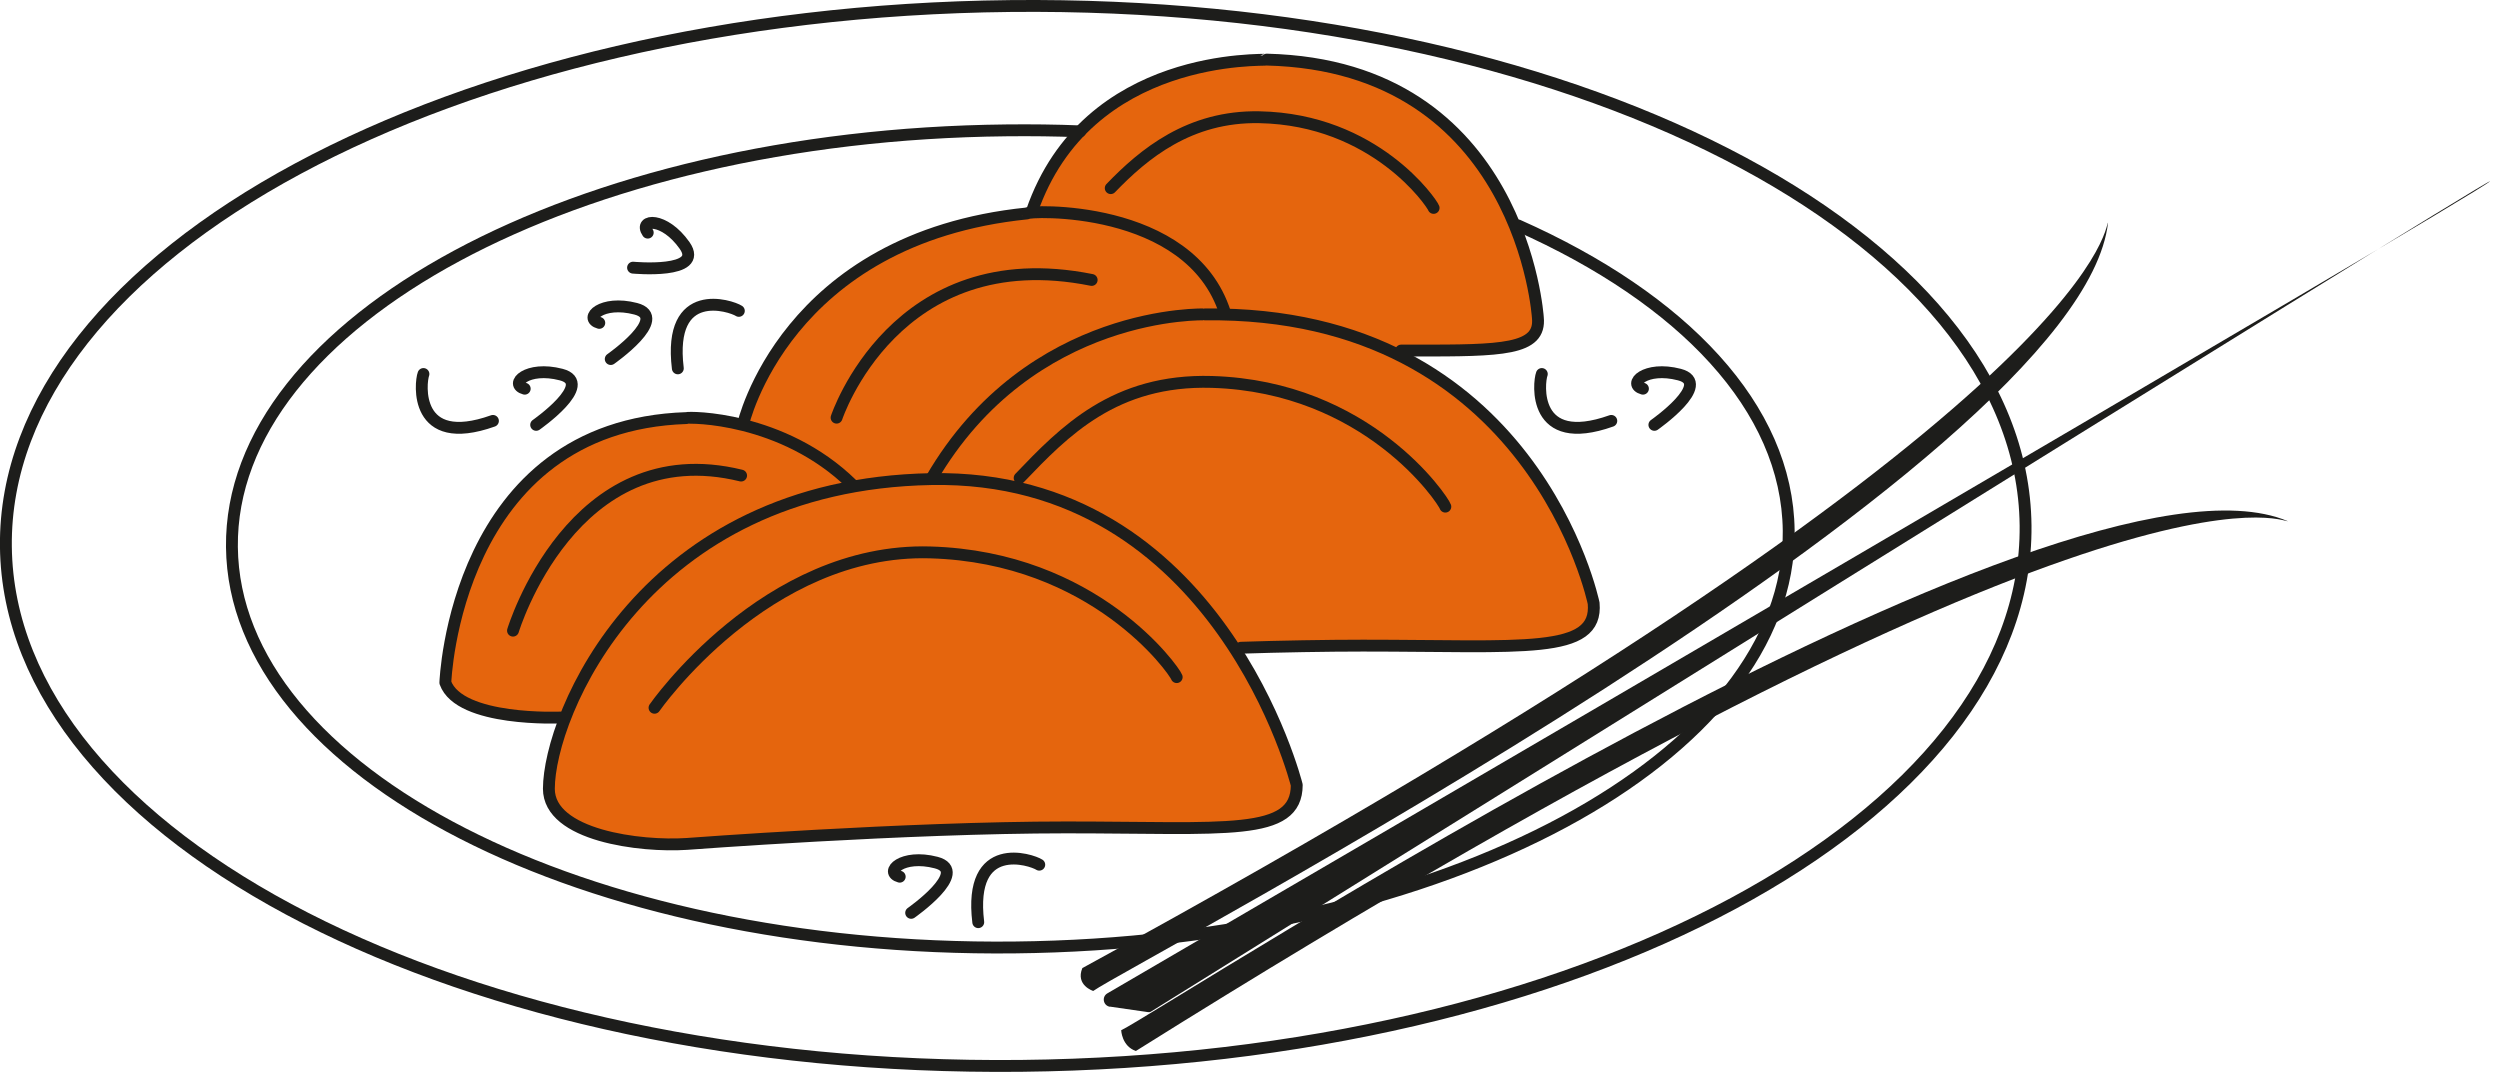 <?xml version="1.0" encoding="UTF-8"?>
<svg xmlns="http://www.w3.org/2000/svg" width="177" height="76" viewBox="0 0 177 76" fill="none">
  <g clip-path="url(#clip0_278_694)">
    <path d="M72.306 75.463C111.793 75.049 143.627 57.917 143.41 37.196C143.193 16.476 111.007 0.014 71.521 0.427C32.034 0.841 0.2 17.973 0.417 38.694C0.634 59.414 32.82 75.876 72.306 75.463Z" stroke="#1D1D1B" stroke-width="0.84" stroke-linecap="round" stroke-linejoin="round"></path>
    <path d="M99.2 24.82C99.56 24.82 99.91 24.82 100.26 24.82C106.29 24.82 109.12 24.8 108.88 22.48C108.88 22.48 107.76 4.66 89.69 4.22C89.61 4.3 76.97 3.61 73.05 14.98L85.04 22.09" fill="#E5650D"></path>
    <path d="M99.2 24.82C99.56 24.82 99.91 24.82 100.26 24.82C106.29 24.82 109.12 24.8 108.88 22.48C108.88 22.48 107.76 4.66 89.69 4.22C89.61 4.3 76.97 3.61 73.05 14.98L85.04 22.09" stroke="#1D1D1B" stroke-width="0.84" stroke-linecap="round" stroke-linejoin="round"></path>
    <path d="M78.64 13.32C80.98 10.89 84.22 8.2 89.17 8.3C97.35 8.46 101.37 14.35 101.5 14.72" stroke="#1D1D1B" stroke-width="0.84" stroke-linecap="round" stroke-linejoin="round"></path>
    <path d="M109.16 26.48C108.93 27.09 108.46 31.8 114.08 29.8" stroke="#1D1D1B" stroke-width="0.84" stroke-linecap="round" stroke-linejoin="round"></path>
    <path d="M117.13 30.08C117.13 30.08 121.32 27.15 118.9 26.52C116.48 25.89 115.19 27.21 116.32 27.52" stroke="#1D1D1B" stroke-width="0.84" stroke-linecap="round" stroke-linejoin="round"></path>
    <path d="M29.98 26.48C29.75 27.09 29.28 31.8 34.9 29.8" stroke="#1D1D1B" stroke-width="0.84" stroke-linecap="round" stroke-linejoin="round"></path>
    <path d="M37.96 30.08C37.96 30.08 42.15 27.15 39.73 26.52C37.31 25.89 36.02 27.21 37.15 27.52" stroke="#1D1D1B" stroke-width="0.84" stroke-linecap="round" stroke-linejoin="round"></path>
    <path d="M43.24 25.42C43.24 25.42 47.43 22.49 45.01 21.86C42.59 21.23 41.3 22.55 42.43 22.86" stroke="#1D1D1B" stroke-width="0.84" stroke-linecap="round" stroke-linejoin="round"></path>
    <path d="M52.31 22.01C51.76 21.65 47.27 20.15 47.99 26.08" stroke="#1D1D1B" stroke-width="0.84" stroke-linecap="round" stroke-linejoin="round"></path>
    <path d="M44.82 18.95C44.82 18.95 49.91 19.43 48.47 17.38C47.03 15.33 45.19 15.51 45.86 16.47" stroke="#1D1D1B" stroke-width="0.84" stroke-linecap="round" stroke-linejoin="round"></path>
    <path d="M64.51 64.63C64.51 64.63 68.7 61.7 66.28 61.07C63.86 60.44 62.57 61.76 63.7 62.07" stroke="#1D1D1B" stroke-width="0.84" stroke-linecap="round" stroke-linejoin="round"></path>
    <path d="M73.58 61.22C73.03 60.86 68.54 59.36 69.26 65.29" stroke="#1D1D1B" stroke-width="0.84" stroke-linecap="round" stroke-linejoin="round"></path>
    <path d="M86.74 22.17C84.26 14.35 72.63 14.92 72.72 15.11C55.55 16.86 52.6 30.08 52.6 30.08L54.59 35.84L74.26 38.95" fill="#E5650D"></path>
    <path d="M86.74 22.17C84.26 14.35 72.63 14.92 72.72 15.11C55.55 16.86 52.6 30.08 52.6 30.08L54.59 35.84L74.26 38.95" stroke="#1D1D1B" stroke-width="0.84" stroke-linecap="round" stroke-linejoin="round"></path>
    <path d="M107.48 15.96C119.14 21.14 126.55 28.87 126.64 37.58C126.81 53.55 102.27 66.76 71.83 67.08C41.39 67.4 16.58 54.7 16.42 38.73C16.25 22.76 40.79 9.55 71.23 9.23C73 9.21 74.75 9.23 76.48 9.3" stroke="#1D1D1B" stroke-width="0.84" stroke-linecap="round" stroke-linejoin="round"></path>
    <path d="M77.4 70.16C80.05 68.26 147.3 33.14 149.25 15.76C148.99 15.91 149.11 28.97 76.63 68.54C76.13 69.76 77.4 70.16 77.4 70.16Z" fill="#1D1D1B"></path>
    <path d="M79.38 72.94C82.33 71.55 145.87 30.09 161.98 36.9C161.72 37.05 150.39 30.56 80.42 74.41C79.42 74.07 79.38 72.94 79.38 72.94Z" fill="#1D1D1B"></path>
    <path d="M78.59 71.28C78.11 71.21 77.98 70.58 78.4 70.33C89.87 63.64 175.54 13.68 176.3 12.83C176.15 12.62 84.84 69.54 81.49 71.62C81.43 71.66 81.36 71.67 81.29 71.66L78.59 71.27V71.28Z" fill="#1D1D1B"></path>
    <path d="M59.23 29.57C59.23 29.57 63.37 17.02 77.29 19.82" stroke="#1D1D1B" stroke-width="0.84" stroke-linecap="round" stroke-linejoin="round"></path>
    <path d="M87.86 45.86C90.58 45.77 93.97 45.71 96.49 45.71C107.82 45.71 113.16 46.38 112.83 42.71C112.83 42.71 108.58 21.98 85.31 22.26C85.41 22.26 72.96 21.81 65.93 33.91" fill="#E5650D"></path>
    <path d="M87.86 45.86C90.58 45.77 93.97 45.71 96.49 45.71C107.82 45.71 113.16 46.38 112.83 42.71C112.83 42.71 108.58 21.98 85.31 22.26C85.41 22.26 72.96 21.81 65.93 33.91" stroke="#1D1D1B" stroke-width="0.84" stroke-linecap="round" stroke-linejoin="round"></path>
    <path d="M72.19 33.84C75.34 30.55 78.91 26.84 85.8 27.04C96.83 27.37 102.16 35.37 102.33 35.87" stroke="#1D1D1B" stroke-width="0.84" stroke-linecap="round" stroke-linejoin="round"></path>
    <path d="M39.7 50.8C39.7 50.8 32.53 51.12 31.53 48.33C31.53 48.33 32.17 30.13 48.6 29.6C48.77 29.52 55.39 29.47 60.32 34.29" fill="#E5650D"></path>
    <path d="M39.7 50.8C39.7 50.8 32.53 51.12 31.53 48.33C31.53 48.33 32.17 30.13 48.6 29.6C48.77 29.52 55.39 29.47 60.32 34.29" stroke="#1D1D1B" stroke-width="0.84" stroke-linecap="round" stroke-linejoin="round"></path>
    <path d="M36.32 44.65C36.32 44.65 40.52 30.73 52.47 33.67" stroke="#1D1D1B" stroke-width="0.84" stroke-linecap="round" stroke-linejoin="round"></path>
    <path d="M38.86 55.84C38.86 59.17 45.36 59.97 48.63 59.75C48.63 59.75 64.13 58.58 75.47 58.58C86.81 58.58 91.8 59.26 91.81 55.58C91.81 55.58 86.34 33.54 65.93 33.92C45.52 34.3 38.87 50.68 38.86 55.85V55.84Z" fill="#E5650D" stroke="#1D1D1B" stroke-width="0.84" stroke-linecap="round" stroke-linejoin="round"></path>
    <path d="M46.34 50.11C46.34 50.11 54.21 38.78 65.85 39.11C77.5 39.44 83.13 47.44 83.31 47.94" stroke="#1D1D1B" stroke-width="0.84" stroke-linecap="round" stroke-linejoin="round"></path>
  </g>
  <defs>
    <clipPath id="clip0_278_694">
      <rect width="176.3" height="75.9" fill="white"></rect>
    </clipPath>
  </defs>
</svg>
